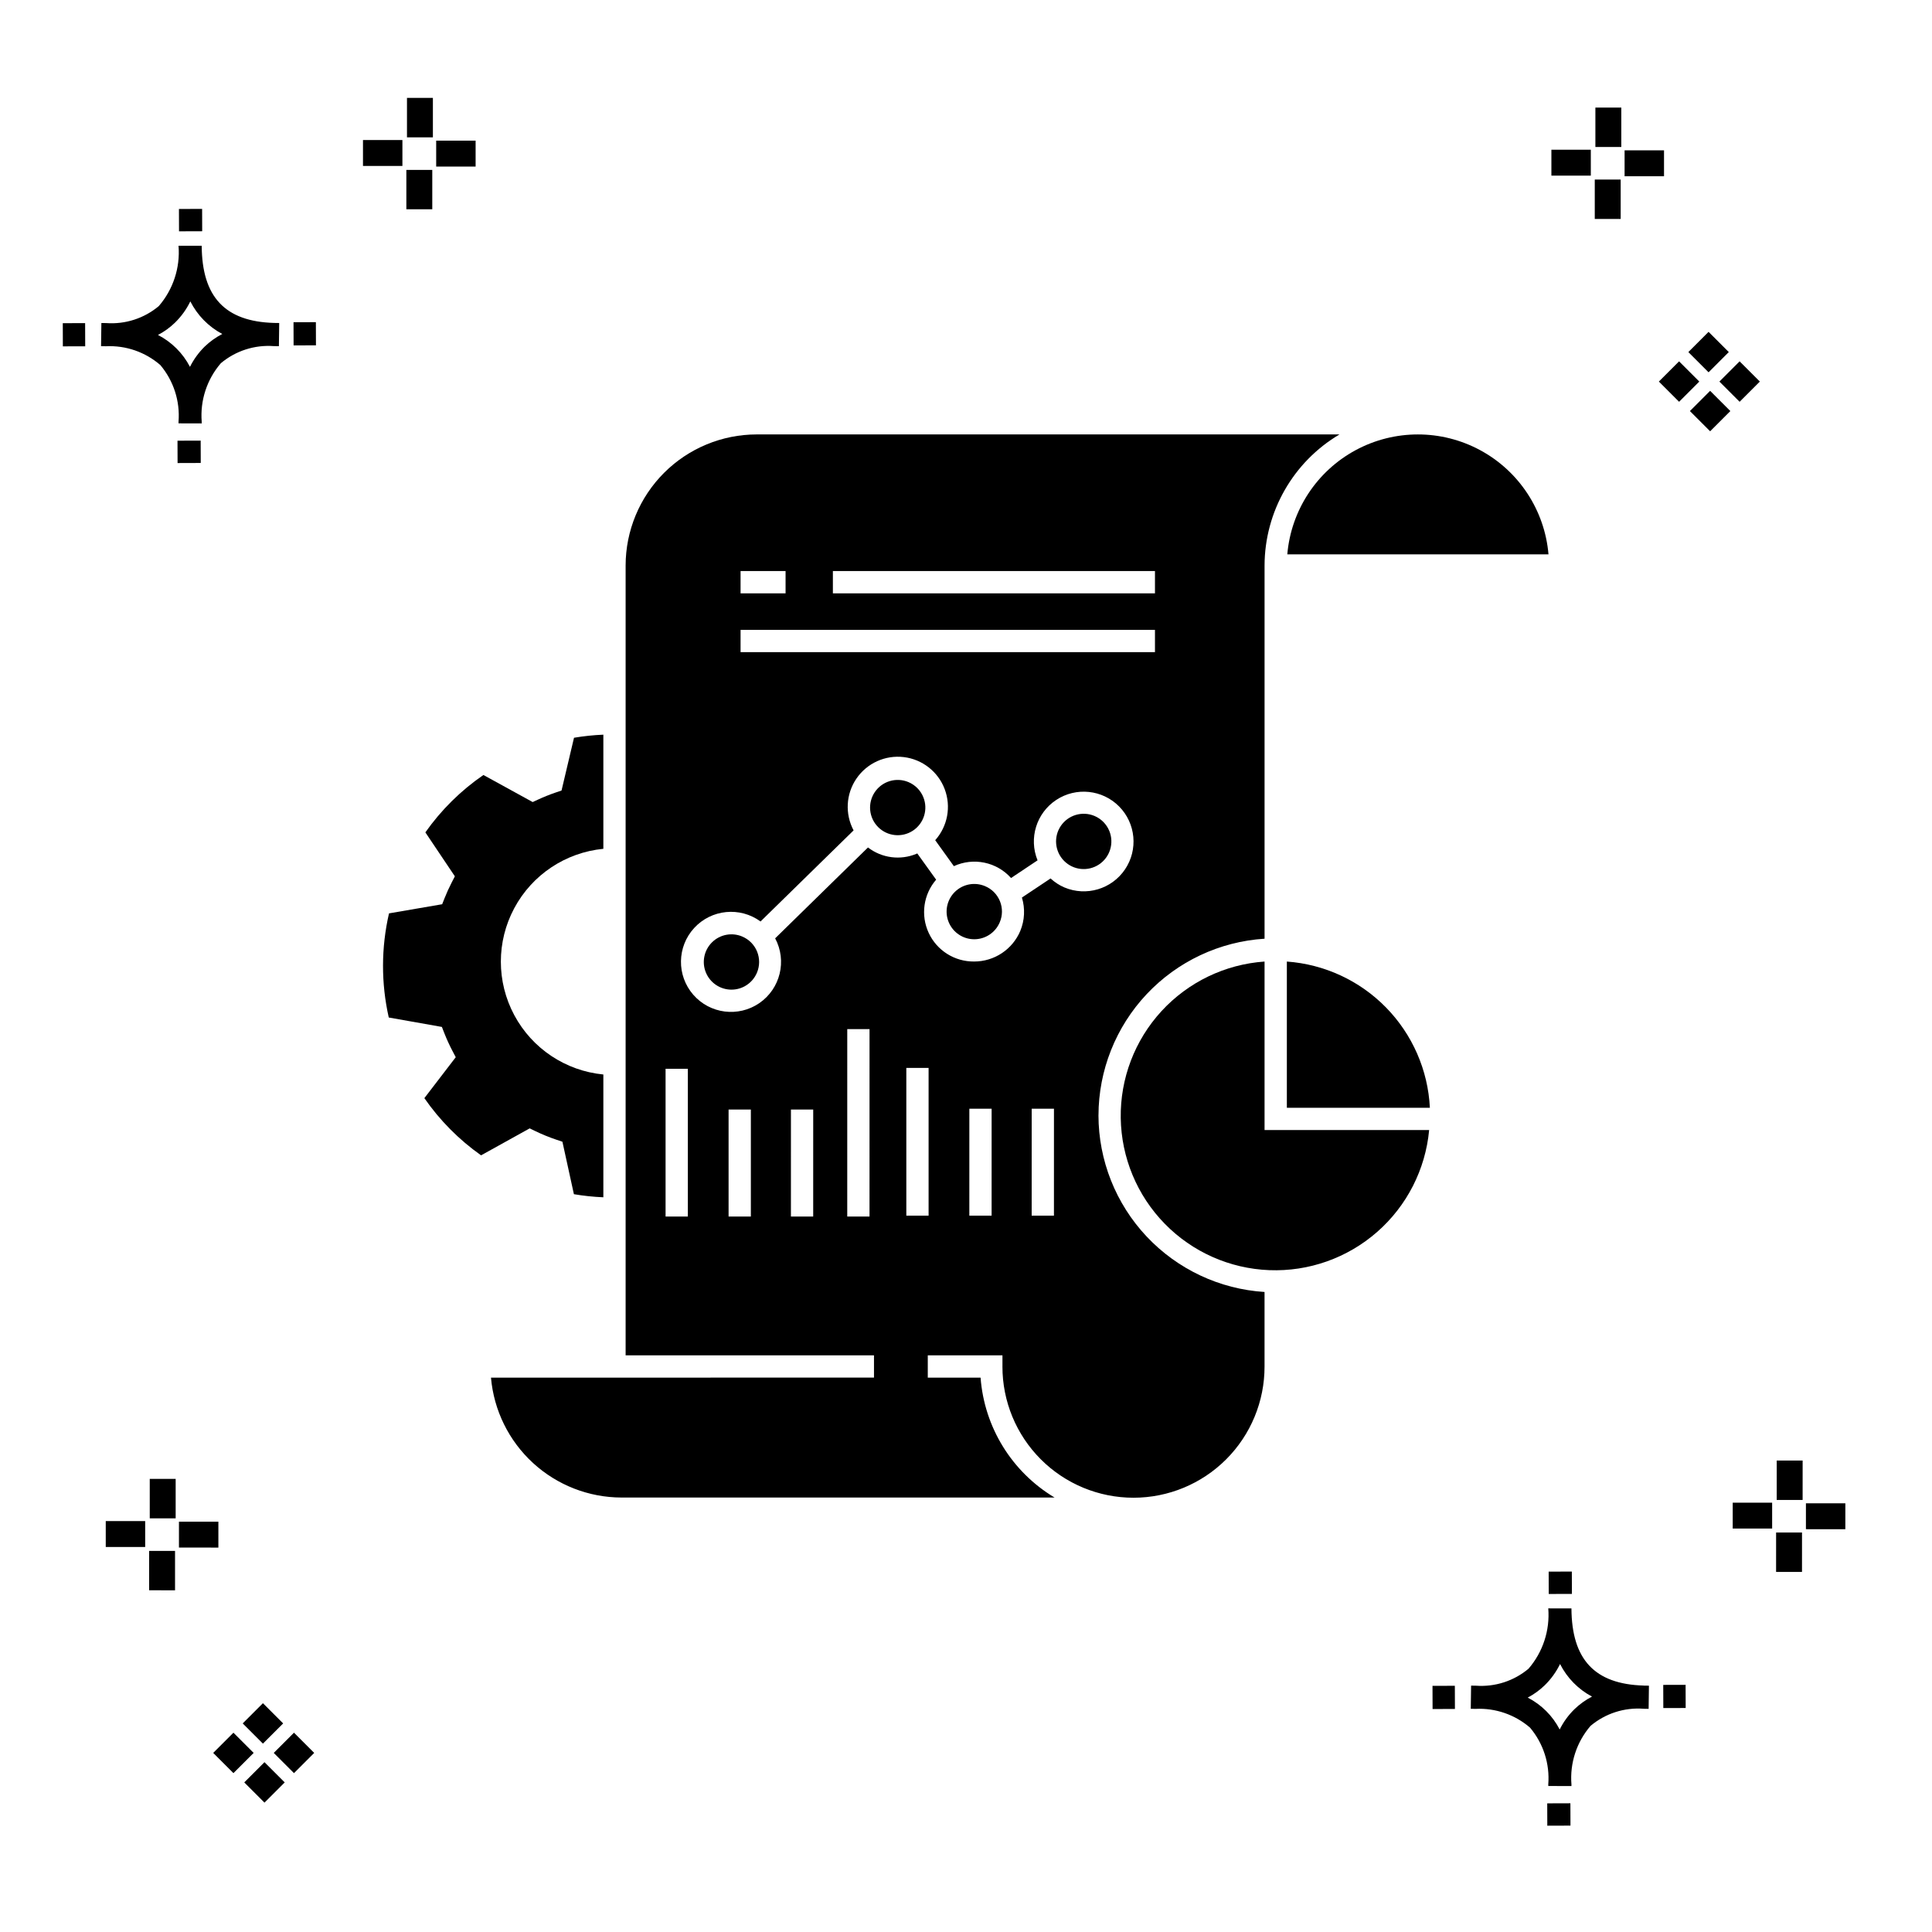 <?xml version="1.0" encoding="UTF-8"?>
<!-- Uploaded to: SVG Repo, www.svgrepo.com, Generator: SVG Repo Mixer Tools -->
<svg fill="#000000" width="800px" height="800px" version="1.1" viewBox="144 144 512 512" xmlns="http://www.w3.org/2000/svg">
 <g>
  <path d="m197.18 260.77 0.02 5.922-6.141 0.02-0.02-5.922zm19.43-31.188c0.43 0.023 0.914 0.008 1.383 0.02l-0.082 6.141c-0.441 0.008-0.914-0.004-1.363-0.02-5.09-0.375-10.125 1.258-14.031 4.543-3.688 4.285-5.512 9.867-5.062 15.504v0.441l-6.141-0.016v-0.438c0.43-5.449-1.309-10.848-4.836-15.023-3.984-3.449-9.141-5.231-14.402-4.973h-0.004c-0.426 0-0.855-0.008-1.293-0.02l0.086-6.141c0.434 0 0.863 0.008 1.285 0.02h0.004c5.047 0.367 10.043-1.246 13.922-4.496 3.82-4.414 5.707-10.18 5.238-16l6.141 0.008c0.074 13.547 6.168 20.074 19.156 20.449zm-13.707 2.922 0.004 0.004c-3.648-1.938-6.606-4.953-8.469-8.637-1.027 2.117-2.414 4.035-4.102 5.672-1.328 1.281-2.832 2.367-4.469 3.227 3.633 1.871 6.594 4.824 8.477 8.449 0.988-1.984 2.301-3.793 3.883-5.352 1.387-1.34 2.965-2.473 4.68-3.359zm-42.266-2.856 0.02 6.141 5.922-0.016-0.02-6.141zm67.074-0.27-5.926 0.016 0.02 6.141 5.926-0.016zm-30.129-24.094-0.02-5.922-6.141 0.02 0.02 5.922zm399.62 42.293 5.359 5.359-5.359 5.359-5.359-5.359zm7.816-7.816 5.359 5.359-5.359 5.359-5.359-5.359zm-16.043 0 5.359 5.359-5.359 5.359-5.359-5.359zm7.816-7.816 5.359 5.359-5.359 5.363-5.359-5.359zm-11.809-41.238h-10.449v-6.867h10.449zm-19.398-0.164h-10.449v-6.867h10.449zm7.914 11.484h-6.867v-10.438h6.867zm0.164-19.07h-6.867v-10.449h6.867zm-303.62 5.191-10.449-0.004v-6.867h10.449zm-19.398-0.164-10.449-0.004v-6.867h10.449zm7.914 11.484h-6.867v-10.441h6.867zm0.164-19.07h-6.867v-10.453h6.867zm295.31 441.51 0.02 5.922 6.141-0.02-0.02-5.922zm25.57-31.203c0.43 0.023 0.914 0.008 1.383 0.02l-0.082 6.141c-0.441 0.008-0.914-0.004-1.363-0.02l0.004-0.008c-5.094-0.375-10.129 1.254-14.035 4.543-3.688 4.285-5.512 9.867-5.059 15.504v0.441l-6.141-0.016v-0.438c0.43-5.449-1.309-10.848-4.836-15.027-3.984-3.445-9.145-5.227-14.406-4.973h-0.004c-0.426 0-0.855-0.008-1.293-0.02l0.086-6.141c0.434 0 0.863 0.008 1.285 0.02h0.004c5.051 0.367 10.043-1.242 13.926-4.496 3.816-4.414 5.703-10.18 5.238-15.996l6.141 0.008c0.07 13.547 6.164 20.074 19.156 20.449zm-13.707 2.922 0.004-0.008c-3.644-1.934-6.602-4.949-8.469-8.633-1.027 2.113-2.414 4.035-4.102 5.672-1.328 1.281-2.832 2.367-4.465 3.227 3.633 1.867 6.594 4.82 8.473 8.449 0.988-1.988 2.301-3.797 3.887-5.352 1.387-1.344 2.961-2.477 4.676-3.363zm-42.266-2.856 0.02 6.141 5.922-0.016-0.02-6.141zm67.074-0.27-5.926 0.016 0.02 6.141 5.926-0.016zm-30.129-24.098-0.02-5.922-6.141 0.02 0.02 5.922zm72.461-17.141-10.445-0.008v-6.867h10.449zm-19.398-0.172h-10.449v-6.867h10.449zm7.914 11.484h-6.867l0.004-10.434h6.867zm0.164-19.07h-6.867l0.004-10.449h6.867zm-407.62 69.496 5.359 5.359-5.359 5.359-5.359-5.359zm7.816-7.816 5.359 5.359-5.359 5.359-5.359-5.359zm-16.043 0 5.359 5.359-5.359 5.359-5.363-5.359zm7.816-7.816 5.359 5.359-5.359 5.359-5.359-5.359zm-11.809-41.238-10.449-0.004v-6.863h10.449zm-19.398-0.164h-10.449v-6.867h10.449zm7.914 11.484-6.867-0.004v-10.434h6.867zm0.164-19.07-6.867-0.004v-10.449h6.867z"/>
  <path d="m285.75 443.7c1.852 0.898 3.762 1.68 5.711 2.336l1.586 0.535 3.043 13.902h0.004c2.578 0.438 5.184 0.711 7.801 0.82v-32.543c-10.004-0.965-18.863-6.863-23.605-15.723-4.746-8.859-4.746-19.5 0-28.359 4.742-8.859 13.602-14.758 23.605-15.723v-30.25c-2.609 0.109-5.207 0.383-7.777 0.816l-3.305 13.984-1.547 0.527c-1.617 0.551-3.203 1.188-4.75 1.906l-1.352 0.625-13.055-7.172c-5.988 4.117-11.195 9.266-15.383 15.207l7.82 11.648-0.801 1.551c-0.723 1.398-1.375 2.832-1.957 4.301l-0.609 1.543-14.086 2.422v-0.004c-2.094 9.078-2.117 18.508-0.066 27.598l14.078 2.5 0.602 1.547v-0.004c0.645 1.645 1.375 3.25 2.195 4.812l0.875 1.668-8.316 10.848c4.086 5.891 9.172 11.023 15.027 15.156l12.883-7.144z"/>
  <path d="m405.03 378.83c-2.734-1.148-5.887-0.539-7.996 1.543-2.106 2.086-2.75 5.234-1.633 7.977 1.121 2.746 3.781 4.547 6.746 4.562 2.961 0.016 5.644-1.754 6.793-4.484 0.77-1.793 0.785-3.812 0.051-5.617-0.734-1.805-2.16-3.238-3.961-3.981z"/>
  <path d="m384.74 351.26c-3.223-1.352-6.949-0.242-8.906 2.652-1.957 2.894-1.598 6.769 0.859 9.254 2.461 2.484 6.328 2.887 9.246 0.961 2.914-1.926 4.066-5.644 2.746-8.879-0.734-1.801-2.152-3.234-3.945-3.988z"/>
  <path d="m340.68 392.18c-2.731-1.148-5.887-0.539-7.992 1.547-2.106 2.086-2.75 5.234-1.629 7.981 1.117 2.742 3.781 4.543 6.746 4.559 2.965 0.016 5.644-1.758 6.793-4.492 0.758-1.789 0.77-3.809 0.035-5.609-0.734-1.801-2.156-3.234-3.953-3.984z"/>
  <path d="m434.04 360.23c-3.223-1.355-6.953-0.246-8.914 2.648-1.957 2.894-1.602 6.773 0.859 9.258 2.457 2.488 6.328 2.891 9.246 0.965s4.07-5.644 2.754-8.879c-0.734-1.805-2.152-3.238-3.945-3.992z"/>
  <path d="m485.15 290.91h69.215c-0.996-11.668-7.801-22.047-18.102-27.609s-22.711-5.562-33.012 0-17.105 15.941-18.102 27.609z"/>
  <path d="m485.03 398.82v38.75h37.902c-0.496-9.973-4.625-19.418-11.609-26.559-6.981-7.137-16.336-11.473-26.293-12.191z"/>
  <path d="m435.11 439.58c0.02-11.934 4.582-23.41 12.754-32.105 8.176-8.695 19.352-13.953 31.258-14.707v-98.91c0.043-14.266 7.586-27.457 19.855-34.73h-154.45c-9.207 0.012-18.035 3.672-24.547 10.184-6.508 6.512-10.172 15.34-10.184 24.547v209.32h65.82v5.902l-101.5 0.004c0.754 8.664 4.723 16.73 11.129 22.613s14.781 9.152 23.477 9.164h114.75c-11.312-6.777-18.625-18.629-19.609-31.777h-13.992v-5.902h19.789v2.953l-0.004-0.004c-0.012 9.219 3.641 18.066 10.156 24.59 6.516 6.527 15.355 10.191 24.574 10.191 9.223 0 18.062-3.664 24.578-10.191 6.516-6.523 10.168-15.371 10.152-24.59v-19.746c-11.906-0.754-23.082-6.012-31.258-14.707-8.172-8.691-12.73-20.168-12.754-32.102zm-70.387-144.24h85.355v5.902l-85.355 0.004zm-24.465 0h11.926v5.902l-11.926 0.004zm0 15.582h109.82v5.902l-109.82 0.004zm-13.973 155.47h-5.902v-39.152h5.902zm16.699 0h-5.902v-28.348h5.902zm16.52 0h-5.902l0.004-28.348h5.902zm14.926 0h-5.902l0.004-49.664h5.902zm15.656-0.227h-5.902v-39.156h5.902zm16.699 0h-5.902l0.004-28.352h5.902zm16.52 0h-5.902l0.004-28.352h5.902zm2.762-86.984h0.004c-1.344-0.582-2.582-1.387-3.66-2.383l-7.594 5.062c0.887 2.91 0.73 6.039-0.434 8.848-2.074 4.91-6.887 8.102-12.215 8.102-5.164 0.062-9.883-2.902-12.055-7.586-2.176-4.68-1.402-10.199 1.973-14.102l-5.004-6.961c-0.062 0.027-0.117 0.07-0.184 0.098v-0.004c-4.277 1.797-9.191 1.16-12.875-1.668l-24.598 24.078c3.176 5.957 1.371 13.344-4.191 17.168-5.562 3.82-13.105 2.859-17.527-2.238-4.422-5.098-4.312-12.703 0.258-17.668 4.566-4.965 12.137-5.711 17.586-1.727l24.66-24.141c-2.324-4.367-2.031-9.664 0.766-13.742 2.797-4.082 7.629-6.273 12.539-5.68 4.914 0.59 9.09 3.859 10.836 8.488 1.75 4.629 0.781 9.844-2.512 13.535l4.945 6.879c5.191-2.394 11.34-1.117 15.152 3.144l7.027-4.688v0.004c-2.379-5.836-0.309-12.539 4.949-16.008 5.258-3.473 12.234-2.75 16.668 1.73 4.43 4.481 5.078 11.465 1.551 16.684-3.531 5.219-10.254 7.219-16.062 4.773z"/>
  <path d="m479.12 398.82c-10.453 0.727-20.23 5.434-27.32 13.148-7.09 7.719-10.953 17.859-10.793 28.336 0.16 10.48 4.328 20.496 11.652 27.992 7.32 7.5 17.238 11.902 27.711 12.309s20.699-3.215 28.582-10.125c7.883-6.906 12.816-16.57 13.785-27.004h-43.617z"/>
 </g>
</svg>